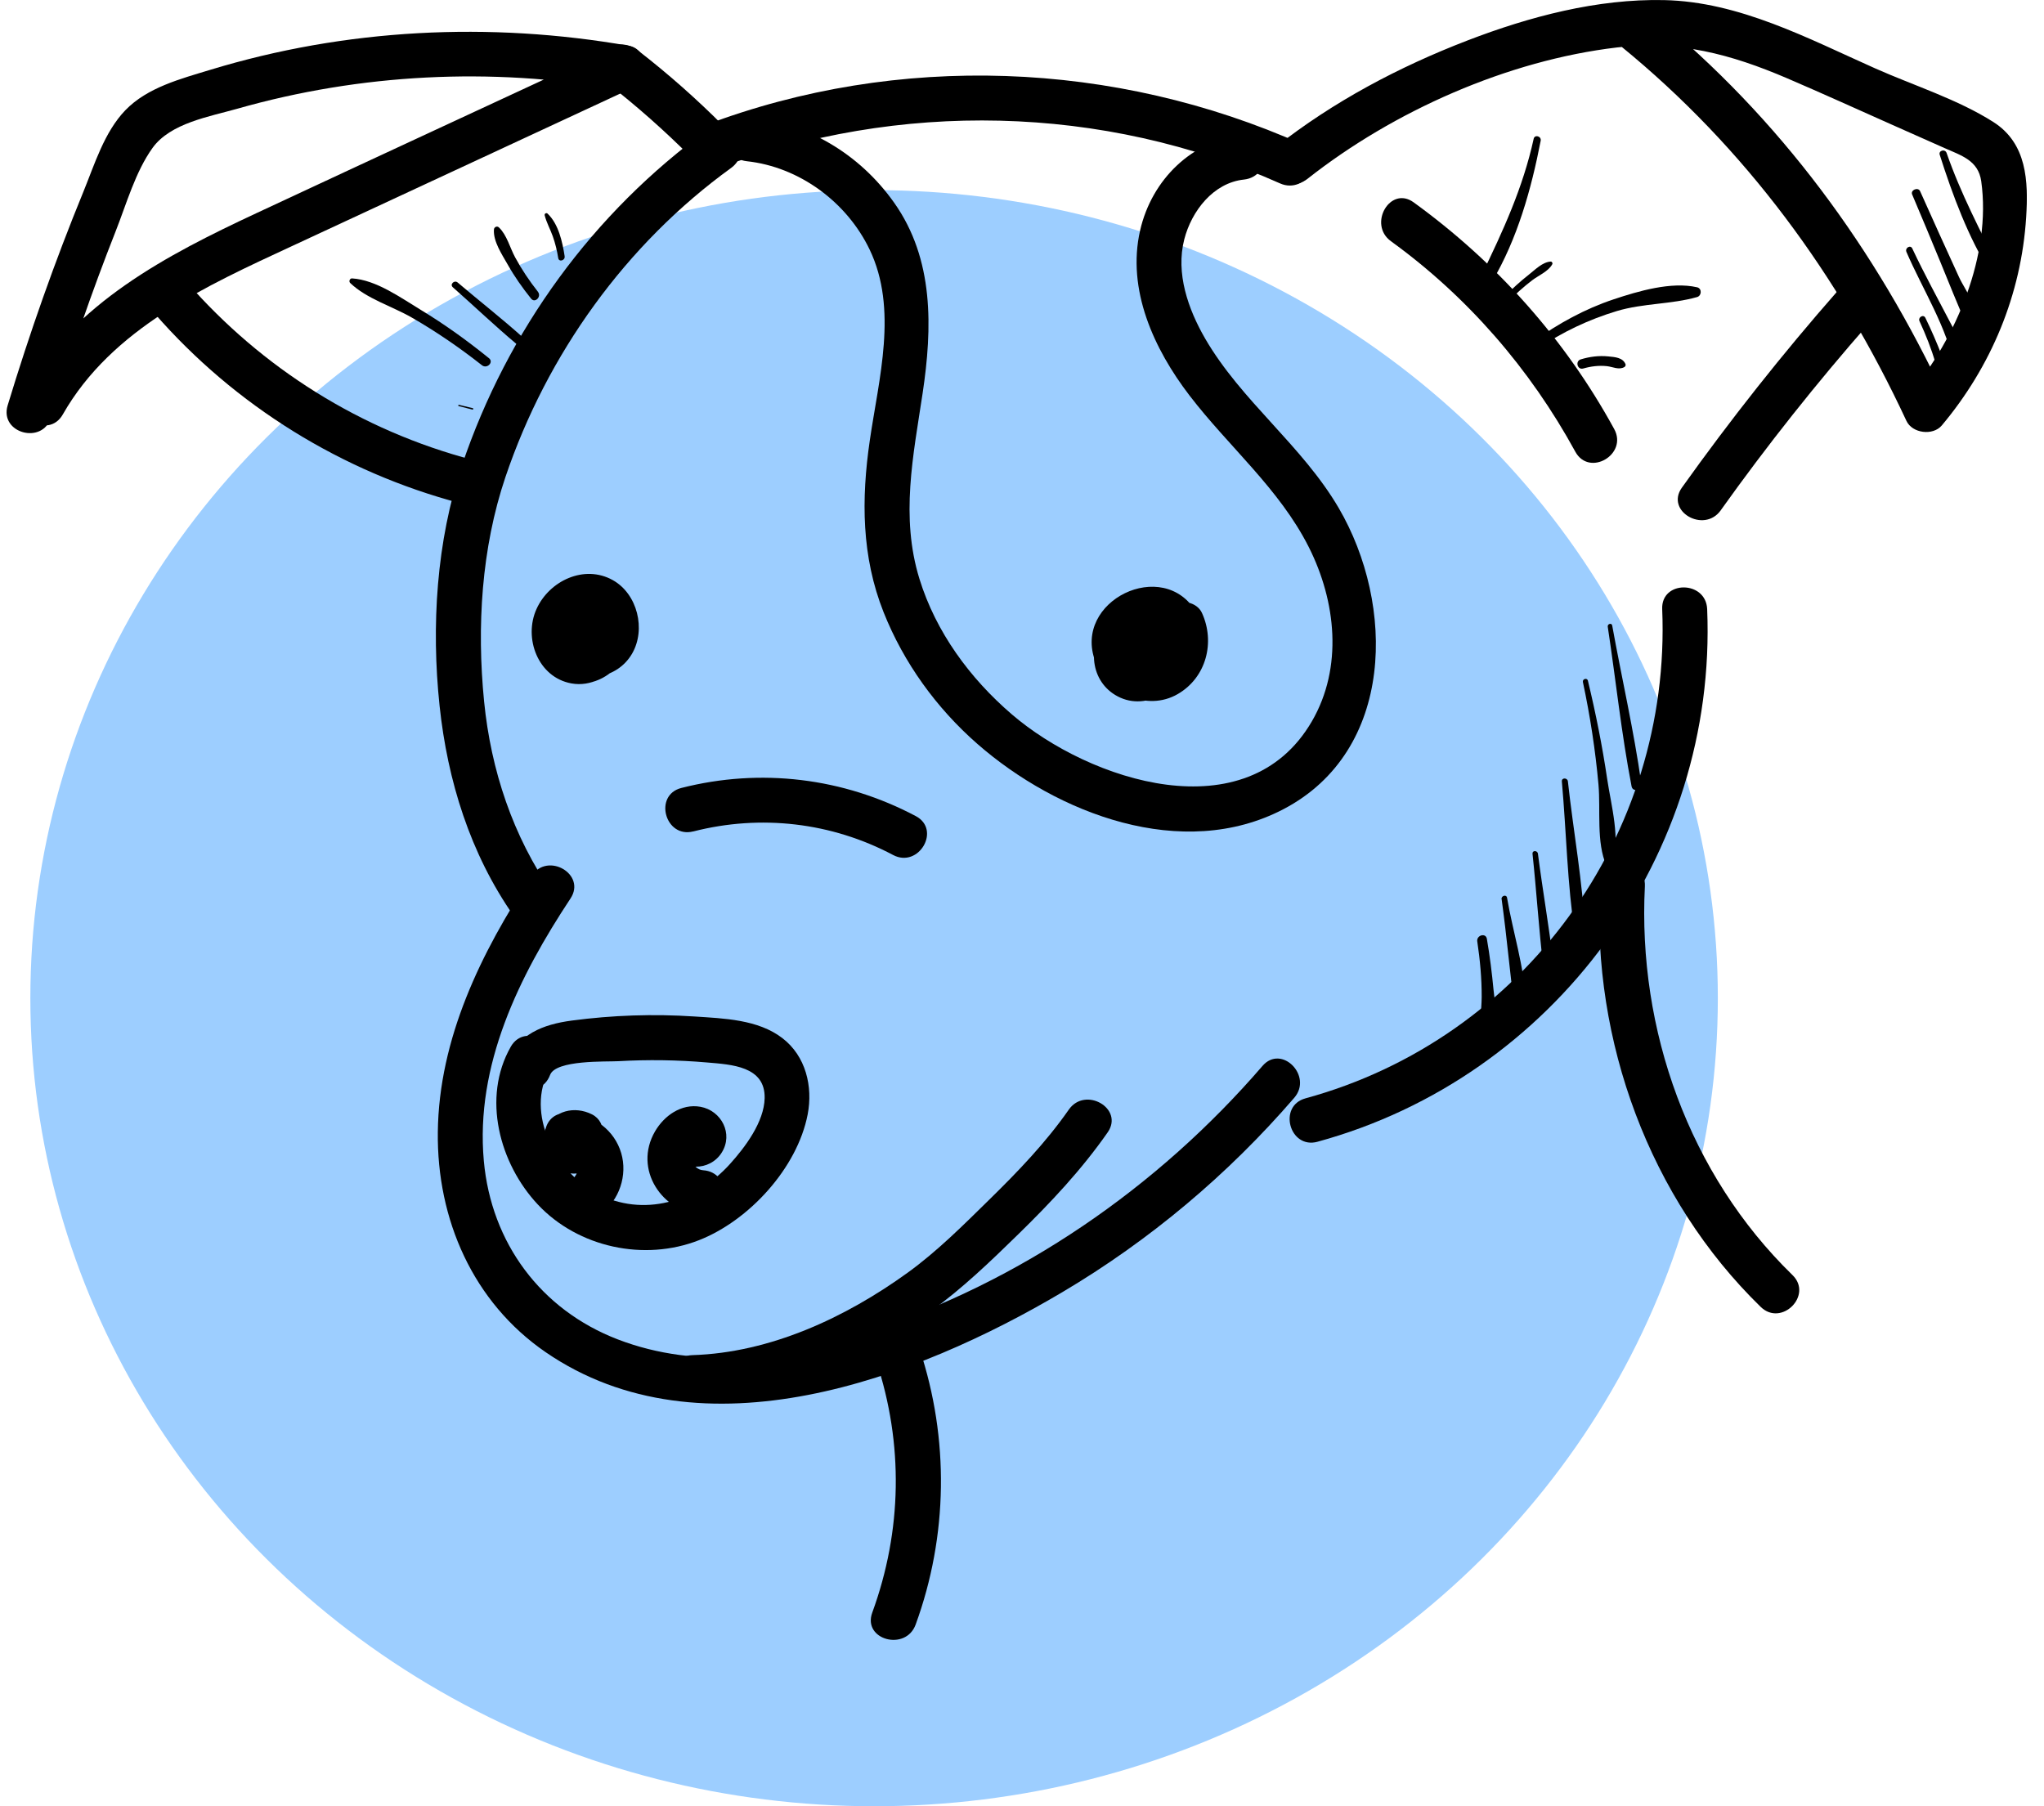 <?xml version="1.0" encoding="UTF-8"?>
<svg xmlns="http://www.w3.org/2000/svg" width="86" height="76" viewBox="0 0 86 76" fill="none">
  <ellipse cx="36.777" cy="42" rx="35.5" ry="34" fill="#9DCEFF"></ellipse>
  <g clip-path="url(#clip0_2_760)">
    <path d="M2.149 17.562C2.953 14.912 3.856 12.291 4.872 9.716C5.32 8.58 5.699 7.226 6.417 6.225C7.169 5.177 8.818 4.907 9.988 4.574C15.169 3.1 20.661 2.824 25.967 3.752C25.892 3.175 25.816 2.598 25.741 2.021C20.753 4.339 15.758 6.649 10.773 8.976C7.022 10.728 3.13 12.753 1.007 16.484C0.402 17.545 2.038 18.501 2.641 17.441C4.704 13.813 8.693 12.022 12.316 10.34C17.109 8.111 21.902 5.885 26.695 3.659C27.409 3.326 27.251 2.064 26.469 1.928C20.602 0.9 14.538 1.201 8.833 2.942C7.598 3.319 6.199 3.679 5.273 4.639C4.389 5.558 3.981 6.911 3.509 8.067C2.303 11.008 1.246 14.011 0.322 17.058C-0.032 18.227 1.794 18.727 2.147 17.562H2.149Z" fill="black"></path>
    <path d="M6.509 13.195C9.893 17.076 14.398 19.861 19.372 21.176C20.551 21.488 21.053 19.661 19.876 19.349C15.195 18.111 11.031 15.506 7.848 11.856C7.046 10.935 5.712 12.28 6.51 13.195H6.509Z" fill="black"></path>
    <path d="M25.527 3.478C26.786 4.456 27.976 5.51 29.103 6.64C29.965 7.504 31.303 6.165 30.441 5.301C29.316 4.171 28.124 3.117 26.864 2.139C26.458 1.823 25.924 1.748 25.527 2.139C25.197 2.462 25.124 3.166 25.527 3.478Z" fill="black"></path>
    <path d="M29.808 5.429C24.958 8.939 21.357 13.898 19.439 19.573C18.359 22.773 18.141 26.351 18.495 29.696C18.829 32.851 19.784 35.919 21.611 38.534C22.299 39.52 23.863 38.652 23.245 37.578C23.171 37.449 23.096 37.318 23.021 37.19C22.413 36.134 20.777 37.087 21.387 38.146C21.462 38.275 21.536 38.405 21.611 38.534C22.156 38.215 22.7 37.897 23.245 37.578C21.579 35.191 20.654 32.401 20.368 29.513C20.057 26.376 20.253 23.075 21.264 20.078C23.012 14.902 26.335 10.269 30.762 7.066C31.739 6.358 30.795 4.714 29.806 5.429H29.808Z" fill="black"></path>
    <path d="M22.37 36.85C20.243 40.066 18.465 43.704 18.421 47.637C18.378 51.306 19.9 54.794 22.96 56.896C29.542 61.413 38.538 58.02 44.696 54.37C48.366 52.196 51.67 49.421 54.455 46.19C55.248 45.271 53.914 43.924 53.118 44.851C48.698 49.976 42.929 53.952 36.476 56.042C33.097 57.136 29.383 57.663 25.986 56.354C22.754 55.11 20.669 52.294 20.357 48.848C19.991 44.815 21.842 41.074 24.004 37.804C24.678 36.784 23.04 35.834 22.37 36.848V36.85Z" fill="black"></path>
    <path d="M55.431 48.041C65.38 45.327 72.257 35.957 71.828 25.63C71.778 24.416 69.884 24.409 69.936 25.63C70.33 35.131 64.099 43.712 54.929 46.214C53.756 46.534 54.254 48.362 55.433 48.041H55.431Z" fill="black"></path>
    <path d="M67.315 37.294C66.985 43.801 69.393 50.424 74.08 54.989C74.953 55.839 76.292 54.501 75.418 53.65C71.065 49.412 68.901 43.327 69.207 37.294C69.268 36.075 67.377 36.078 67.315 37.294Z" fill="black"></path>
    <path d="M36.868 57.271C38.021 60.747 37.957 64.413 36.7 67.852C36.28 68.998 38.109 69.493 38.525 68.356C39.886 64.632 39.943 60.53 38.693 56.767C38.31 55.614 36.482 56.109 36.868 57.271Z" fill="black"></path>
    <path d="M29.133 58.914C32.734 58.802 36.252 57.276 39.146 55.187C40.482 54.221 41.67 53.08 42.847 51.929C44.209 50.599 45.515 49.21 46.605 47.645C47.302 46.642 45.663 45.695 44.97 46.688C44.004 48.074 42.825 49.3 41.622 50.478C40.53 51.55 39.431 52.652 38.189 53.55C35.568 55.444 32.405 56.918 29.131 57.019C27.917 57.056 27.911 58.952 29.131 58.913L29.133 58.914Z" fill="black"></path>
    <path d="M46.493 26.284C45.705 27.276 45.913 28.811 47.144 29.358C48.405 29.919 49.937 28.848 49.922 27.479C49.907 26.17 48.562 25.079 47.274 25.408C45.862 25.769 45.799 27.526 46.625 28.479C47.37 29.336 48.743 29.607 49.696 28.942C50.681 28.255 50.937 26.794 50.336 25.767C48.955 23.412 45.118 25.283 46.084 27.829C46.593 29.168 48.256 29.956 49.554 29.203C50.759 28.505 51.133 27.016 50.571 25.789C50.358 25.324 49.687 25.21 49.276 25.449C48.799 25.729 48.724 26.279 48.937 26.745C49.231 27.392 48.228 27.971 47.881 27.233C47.627 26.693 48.592 26.247 48.748 26.856C48.804 27.072 48.756 27.395 48.489 27.435C48.399 27.448 48.263 27.388 48.183 27.339C48.121 27.302 47.989 27.087 47.959 27.078C47.941 27.07 47.763 27.106 47.797 27.244C47.802 27.267 47.896 27.278 47.907 27.308C47.948 27.436 48.028 27.392 48.002 27.547C47.991 27.616 47.689 27.689 47.968 27.681C47.773 27.687 48.01 27.407 47.836 27.623C48.153 27.224 48.226 26.674 47.836 26.284C47.506 25.953 46.817 25.881 46.498 26.284H46.493Z" fill="black"></path>
    <path d="M23.105 25.447C22.06 26.404 22.454 28.288 23.835 28.688C25.167 29.074 26.544 27.993 26.452 26.603C26.359 25.182 24.833 24.041 23.473 24.751C22.114 25.458 22.314 27.358 23.488 28.125C24.499 28.787 25.969 28.587 26.596 27.5C27.185 26.48 26.822 24.99 25.782 24.409C24.585 23.74 23.114 24.435 22.575 25.621C22.017 26.846 22.633 28.499 24.04 28.755C25.667 29.05 27.107 27.04 26.566 25.563C26.316 24.879 25.663 24.45 24.947 24.407C24.155 24.36 23.568 24.801 23.282 25.516C23.092 25.991 23.489 26.557 23.943 26.682C24.482 26.829 24.917 26.497 25.107 26.021C24.999 26.291 24.984 26.245 24.837 26.297C24.732 26.334 24.974 26.286 24.883 26.314C24.792 26.344 24.861 26.161 24.799 26.26C24.762 26.319 24.764 26.422 24.728 26.491C24.665 26.618 24.486 26.859 24.329 26.895C24.43 26.872 24.409 26.93 24.355 26.878C24.299 26.826 24.262 26.747 24.247 26.674C24.191 26.404 24.463 26.062 24.738 26.035C24.932 26.017 25.019 26.262 24.986 26.467C24.965 26.59 24.874 26.661 24.661 26.602C24.495 26.555 24.495 26.424 24.385 26.377C24.463 26.411 24.299 26.291 24.398 26.368C24.381 26.355 24.327 26.497 24.322 26.426C24.322 26.433 24.672 26.573 24.523 26.831C24.516 26.844 24.215 26.928 24.404 26.9C24.359 26.908 24.45 26.73 24.392 26.77C24.482 26.71 24.139 27.063 24.441 26.788C25.342 25.965 24.001 24.627 23.103 25.449L23.105 25.447Z" fill="black"></path>
    <path d="M68.201 1.946C73.442 6.223 77.363 11.593 80.212 17.709C80.457 18.236 81.328 18.343 81.699 17.902C83.781 15.422 85.042 12.392 85.249 9.15C85.346 7.62 85.283 6.031 83.865 5.131C82.373 4.182 80.527 3.601 78.912 2.884C76.074 1.621 73.182 0.071 70.015 0.004C67.196 -0.056 64.352 0.699 61.742 1.703C58.86 2.813 56.105 4.27 53.673 6.186C52.718 6.94 54.065 8.272 55.011 7.525C58.634 4.667 63.442 2.538 68.033 1.997C70.621 1.692 72.819 2.277 75.195 3.295C76.68 3.932 78.153 4.602 79.63 5.259C80.356 5.583 81.083 5.904 81.809 6.227C82.535 6.55 83.236 6.752 83.359 7.626C83.794 10.717 82.302 14.241 80.358 16.557C80.854 16.621 81.348 16.684 81.845 16.75C78.938 10.508 74.888 4.968 69.539 0.603C68.602 -0.161 67.255 1.171 68.201 1.942V1.946Z" fill="black"></path>
    <path d="M72.399 21.471C74.348 18.737 76.436 16.111 78.651 13.587C79.453 12.674 78.119 11.329 77.313 12.248C74.992 14.891 72.809 17.651 70.765 20.517C70.056 21.51 71.695 22.457 72.399 21.473V21.471Z" fill="black"></path>
    <path d="M58.522 10.149C61.744 12.483 64.375 15.518 66.281 19.007C66.867 20.078 68.502 19.121 67.916 18.051C65.847 14.267 62.964 11.04 59.477 8.513C58.489 7.798 57.545 9.439 58.522 10.149Z" fill="black"></path>
    <path d="M30.18 7.092C37.793 4.217 46.407 4.389 53.855 7.716C54.957 8.209 55.922 6.576 54.81 6.079C46.907 2.549 37.79 2.2 29.676 5.263C28.547 5.689 29.036 7.521 30.18 7.09V7.092Z" fill="black"></path>
    <path d="M21.489 44.046C20.269 46.184 21.014 48.96 22.629 50.682C24.325 52.49 27.107 53.085 29.407 52.183C31.512 51.36 33.545 49.15 33.982 46.892C34.209 45.712 33.902 44.434 32.918 43.68C31.894 42.893 30.454 42.852 29.219 42.77C27.497 42.656 25.766 42.714 24.055 42.942C22.848 43.103 21.773 43.513 21.32 44.726C20.892 45.869 22.721 46.364 23.144 45.23C23.383 44.589 25.51 44.679 26.008 44.651C27.256 44.58 28.508 44.597 29.752 44.705C30.771 44.793 32.202 44.858 32.172 46.207C32.15 47.21 31.349 48.274 30.706 48.984C29.273 50.57 27.075 51.238 25.101 50.213C23.385 49.32 22.081 46.827 23.124 45C23.728 43.939 22.094 42.985 21.489 44.044V44.046Z" fill="black"></path>
    <path d="M24.555 48.747C24.672 48.672 24.788 48.597 24.905 48.523C25.467 48.162 25.57 47.221 24.905 46.887C24.189 46.526 23.292 46.717 22.95 47.501C22.633 48.231 23.072 49.148 23.851 49.344C24.62 49.537 25.458 48.952 25.458 48.138C25.458 47.251 24.607 46.844 23.837 46.831C22.618 46.81 22.618 48.702 23.837 48.724C24.433 48.736 24.443 49.313 24.066 49.634C23.676 49.965 23.726 50.633 24.066 50.973C24.452 51.36 25.014 51.304 25.404 50.973C26.148 50.342 26.43 49.255 26.079 48.345C25.721 47.413 24.82 46.849 23.837 46.831V48.724C23.904 48.689 23.947 48.691 23.967 48.732C23.976 48.743 23.969 48.751 23.95 48.756L23.611 48.416C23.611 48.416 23.603 48.398 23.6 48.388V47.884C23.601 47.875 23.603 47.865 23.605 47.856L23.945 47.516C24.044 47.501 24.144 47.486 24.243 47.473C24.383 47.553 24.521 47.636 24.661 47.716C24.655 47.932 24.65 48.147 24.642 48.364C24.503 48.444 24.364 48.526 24.224 48.607L23.948 48.523V46.887C23.831 46.961 23.715 47.036 23.598 47.111C22.575 47.766 23.523 49.406 24.553 48.747H24.555Z" fill="black"></path>
    <path d="M28.566 47.152C28.514 47.217 28.459 47.282 28.407 47.348C28.109 47.716 27.982 48.334 28.407 48.687C29.083 49.249 30.187 49.126 30.478 48.19C30.754 47.299 29.9 46.446 29.01 46.64C28.197 46.817 27.823 47.738 28.217 48.459C28.674 49.296 29.866 49.29 30.364 48.5C30.866 47.706 30.353 46.728 29.469 46.569C28.672 46.427 27.947 46.939 27.56 47.604C26.633 49.2 27.857 51.022 29.584 51.134C30.801 51.212 30.795 49.316 29.584 49.24C29.353 49.225 29.144 49.038 29.135 48.803C29.131 48.711 29.169 48.622 29.204 48.538C29.329 48.246 29.273 48.582 29.058 48.422C28.945 48.308 28.833 48.196 28.719 48.082L28.709 48.061V47.557C28.769 47.482 28.829 47.408 28.887 47.333C29.045 47.29 29.206 47.247 29.364 47.204L29.413 47.212C29.553 47.292 29.691 47.374 29.831 47.454C29.855 47.669 29.877 47.882 29.902 48.097C29.788 48.211 29.676 48.323 29.562 48.437C29.545 48.446 29.529 48.457 29.514 48.467H29.01C28.898 48.343 28.788 48.22 28.676 48.097V47.593C28.681 47.574 28.687 47.555 28.691 47.535C28.805 47.421 28.917 47.309 29.03 47.195C29.154 47.183 29.277 47.174 29.4 47.163C29.54 47.243 29.678 47.325 29.818 47.406C29.794 47.385 29.769 47.365 29.745 47.344V48.683C29.797 48.618 29.851 48.553 29.904 48.487C30.224 48.089 30.292 47.536 29.904 47.148C29.572 46.816 28.889 46.748 28.566 47.148V47.152Z" fill="black"></path>
    <path d="M67.645 26.37C67.985 28.604 68.218 30.867 68.647 33.084C68.699 33.359 69.095 33.236 69.058 32.97C68.744 30.742 68.233 28.533 67.832 26.318C67.809 26.195 67.627 26.249 67.645 26.368V26.37Z" fill="black"></path>
    <path d="M66.6 28.699C66.903 30.126 67.125 31.56 67.255 33.015C67.349 34.072 67.155 35.456 67.591 36.422C67.64 36.53 67.789 36.481 67.823 36.392C68.203 35.363 67.781 33.857 67.623 32.789C67.418 31.396 67.14 30.012 66.811 28.643C66.778 28.505 66.571 28.564 66.6 28.701V28.699Z" fill="black"></path>
    <path d="M65.714 32.877C65.905 35.01 65.94 37.199 66.265 39.315C66.302 39.56 66.707 39.502 66.696 39.257C66.597 37.133 66.199 34.991 65.968 32.877C65.951 32.718 65.701 32.713 65.714 32.877Z" fill="black"></path>
    <path d="M64.479 35.919C64.649 37.514 64.748 39.119 64.936 40.71C64.97 40.992 65.416 40.996 65.382 40.71C65.194 39.109 64.914 37.518 64.707 35.919C64.688 35.777 64.464 35.774 64.481 35.919H64.479Z" fill="black"></path>
    <path d="M63.181 37.836C63.289 38.633 63.382 39.431 63.468 40.232C63.505 40.579 63.545 40.925 63.584 41.272C63.595 41.375 63.748 42.359 63.899 42.176C63.946 42.118 63.942 42.001 63.849 41.988C63.836 41.986 63.821 41.984 63.806 41.982C63.727 41.971 63.662 42.001 63.634 42.079C63.597 42.184 63.597 42.243 63.662 42.333C63.733 42.428 63.847 42.473 63.957 42.412C63.992 42.391 64.026 42.372 64.061 42.352C64.142 42.307 64.199 42.212 64.194 42.118C64.134 40.686 63.647 39.188 63.408 37.774C63.382 37.621 63.157 37.688 63.177 37.838L63.181 37.836Z" fill="black"></path>
    <path d="M62.155 39.61C62.272 40.394 62.345 41.169 62.341 41.963C62.337 42.507 62.214 43.058 62.485 43.545C62.535 43.637 62.662 43.626 62.714 43.545C63.069 43.004 62.901 42.279 62.841 41.663C62.772 40.938 62.683 40.217 62.559 39.502C62.513 39.235 62.115 39.35 62.155 39.614V39.61Z" fill="black"></path>
    <path d="M20.573 15.072C19.663 14.335 18.715 13.651 17.713 13.044C16.863 12.529 15.829 11.778 14.814 11.714C14.715 11.709 14.667 11.841 14.734 11.907C15.426 12.572 16.503 12.887 17.335 13.367C18.365 13.961 19.344 14.633 20.279 15.369C20.488 15.534 20.786 15.244 20.575 15.072H20.573Z" fill="black"></path>
    <path d="M19.053 12.088C19.952 12.88 20.822 13.714 21.741 14.482C21.93 14.639 22.2 14.377 22.014 14.209C21.122 13.406 20.169 12.665 19.255 11.886C19.115 11.768 18.913 11.966 19.053 12.088Z" fill="black"></path>
    <path d="M22.633 12.276C22.275 11.822 21.952 11.341 21.676 10.832C21.456 10.429 21.327 9.887 20.993 9.57C20.913 9.493 20.79 9.551 20.782 9.658C20.747 10.158 21.12 10.704 21.359 11.128C21.646 11.636 21.98 12.11 22.346 12.566C22.51 12.771 22.794 12.482 22.633 12.278V12.276Z" fill="black"></path>
    <path d="M23.758 10.786C23.665 10.181 23.501 9.428 23.04 8.989C22.988 8.939 22.9 8.989 22.917 9.06C22.995 9.368 23.15 9.639 23.256 9.938C23.364 10.239 23.437 10.545 23.488 10.861C23.516 11.038 23.784 10.961 23.756 10.786H23.758Z" fill="black"></path>
    <path d="M19.893 17.175C19.698 17.129 19.505 17.08 19.312 17.034C19.279 17.026 19.266 17.076 19.297 17.086C19.49 17.134 19.684 17.185 19.876 17.233C19.913 17.243 19.93 17.185 19.893 17.175Z" fill="black"></path>
    <path d="M81.613 6.514C82.158 8.218 82.811 9.992 83.772 11.511C83.91 11.729 84.231 11.539 84.117 11.309C83.315 9.693 82.498 8.149 81.902 6.436C81.839 6.255 81.553 6.33 81.613 6.516V6.514Z" fill="black"></path>
    <path d="M80.453 8.184C80.85 9.127 81.251 10.07 81.638 11.019C81.818 11.466 81.999 11.912 82.184 12.357C82.277 12.579 82.371 12.801 82.462 13.023C82.473 13.05 82.854 13.912 82.955 13.686C82.996 13.595 82.928 13.472 82.815 13.505C82.798 13.511 82.779 13.516 82.762 13.52C82.718 13.533 82.665 13.574 82.658 13.625C82.637 13.761 82.641 13.834 82.748 13.931C82.865 14.039 83.065 14.028 83.147 13.879C83.486 13.268 82.678 12.216 82.427 11.665C81.874 10.461 81.328 9.254 80.787 8.044C80.703 7.857 80.371 7.994 80.453 8.186V8.184Z" fill="black"></path>
    <path d="M80.212 10.601C80.886 12.166 81.938 13.799 82.248 15.489C82.348 15.388 82.449 15.287 82.55 15.186C82.522 15.162 82.496 15.138 82.468 15.113C82.41 15.033 82.277 15.035 82.249 15.141C82.208 15.296 82.208 15.332 82.248 15.489C82.302 15.711 82.686 15.737 82.721 15.489C82.811 14.869 82.382 14.198 82.106 13.666C81.552 12.599 80.97 11.546 80.458 10.455C80.38 10.287 80.139 10.435 80.212 10.599V10.601Z" fill="black"></path>
    <path d="M80.764 13.517C81.027 14.09 81.263 14.673 81.436 15.281C81.559 15.713 81.598 16.2 81.888 16.55C81.942 16.613 82.061 16.579 82.076 16.499C82.18 15.995 81.893 15.446 81.71 14.983C81.496 14.437 81.266 13.899 81.009 13.373C80.927 13.207 80.686 13.352 80.763 13.517H80.764Z" fill="black"></path>
    <path d="M29.169 34.984C32.01 34.257 34.984 34.601 37.577 35.975C38.653 36.545 39.61 34.911 38.532 34.339C35.487 32.726 32.004 32.302 28.665 33.155C27.486 33.458 27.986 35.284 29.169 34.982V34.984Z" fill="black"></path>
    <path d="M31.418 6.783C33.631 7.022 35.629 8.5 36.588 10.498C37.791 13.005 36.974 15.931 36.596 18.533C36.236 21.002 36.245 23.415 37.178 25.763C38.025 27.892 39.4 29.793 41.122 31.3C44.478 34.237 49.75 36.27 54.002 34.046C58.696 31.59 58.705 25.444 56.325 21.374C54.782 18.737 52.231 16.878 50.703 14.241C49.991 13.008 49.459 11.497 49.828 10.069C50.134 8.883 51.047 7.691 52.34 7.555C53.539 7.428 53.552 5.532 52.34 5.661C50.151 5.894 48.459 7.557 47.97 9.693C47.399 12.192 48.554 14.691 50.045 16.637C51.696 18.794 53.827 20.561 55.067 23.021C56.213 25.294 56.515 28.082 55.196 30.352C52.467 35.047 45.836 32.862 42.567 30.053C40.804 28.538 39.375 26.592 38.685 24.357C37.879 21.747 38.422 19.183 38.818 16.553C39.232 13.793 39.303 10.907 37.62 8.528C36.151 6.453 33.937 5.16 31.42 4.89C30.211 4.759 30.221 6.654 31.42 6.783H31.418Z" fill="black"></path>
    <path d="M64.528 5.842C64.078 7.893 63.244 9.708 62.332 11.585C62.186 11.882 62.608 12.138 62.78 11.847C63.841 10.056 64.431 7.953 64.823 5.922C64.86 5.73 64.571 5.648 64.528 5.84V5.842Z" fill="black"></path>
    <path d="M63.479 12.663C63.789 12.355 64.112 12.063 64.459 11.798C64.725 11.593 65.147 11.421 65.309 11.122C65.336 11.074 65.304 11.005 65.244 11.006C64.901 11.025 64.591 11.348 64.33 11.552C63.964 11.838 63.623 12.151 63.3 12.484C63.186 12.601 63.364 12.779 63.479 12.663Z" fill="black"></path>
    <path d="M64.711 14.665C65.737 13.969 66.843 13.445 68.031 13.087C69.14 12.755 70.315 12.809 71.404 12.499C71.6 12.443 71.615 12.136 71.404 12.088C70.317 11.839 68.927 12.25 67.895 12.594C66.684 12.997 65.563 13.614 64.528 14.357C64.343 14.49 64.517 14.8 64.709 14.667L64.711 14.665Z" fill="black"></path>
    <path d="M66.615 15.505C66.94 15.412 67.268 15.371 67.606 15.406C67.854 15.433 68.114 15.578 68.345 15.444C68.382 15.423 68.412 15.365 68.393 15.324C68.276 15.039 67.942 15.024 67.664 14.996C67.272 14.956 66.884 15.007 66.509 15.121C66.265 15.195 66.367 15.578 66.615 15.505Z" fill="black"></path>
  </g>
  <defs>
    <clipPath id="clip0_2_760">
      <rect width="85" height="69" fill="white" transform="translate(0.277)"></rect>
    </clipPath>
  </defs>
</svg>

